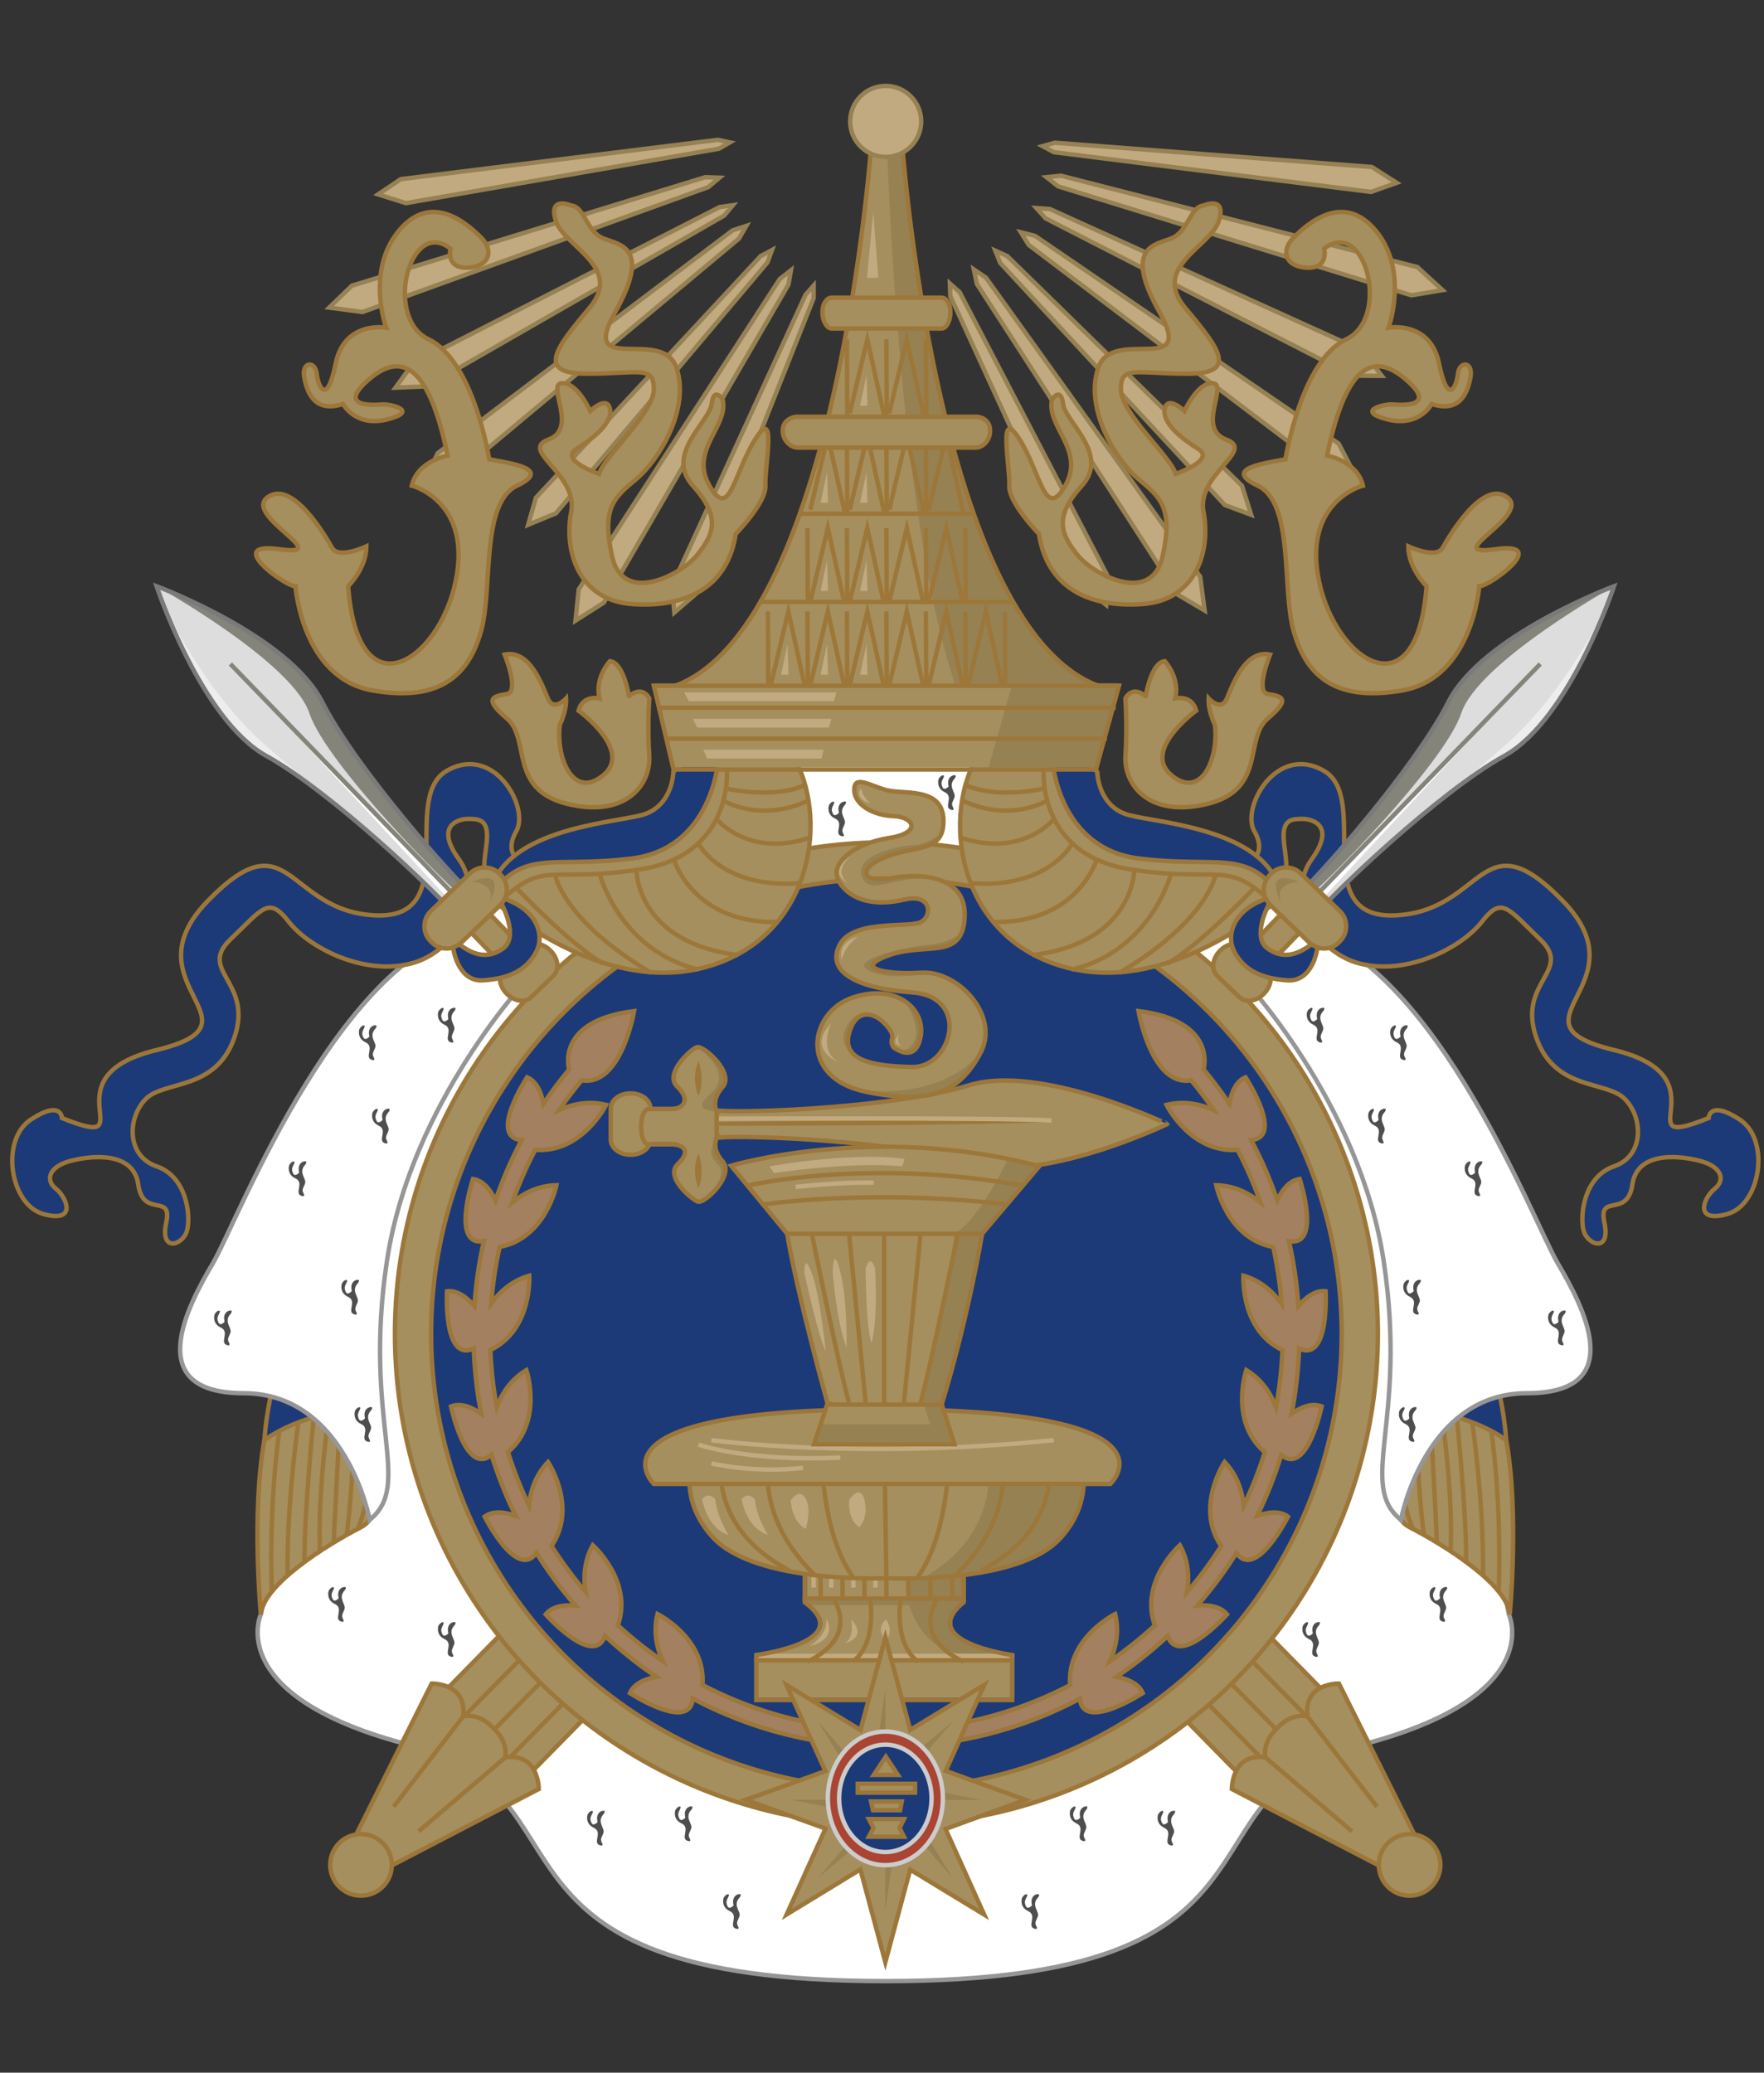 <?xml version="1.0" encoding="utf-8"?>
<!-- Generator: Adobe Illustrator 16.0.0, SVG Export Plug-In . SVG Version: 6.00 Build 0)  -->
<!DOCTYPE svg PUBLIC "-//W3C//DTD SVG 1.1//EN" "http://www.w3.org/Graphics/SVG/1.1/DTD/svg11.dtd">
<svg version="1.1" id="Layer_1" xmlns="http://www.w3.org/2000/svg" xmlns:xlink="http://www.w3.org/1999/xlink" x="0px" y="0px"
	 width="400px" height="470px" viewBox="0 0 400 470" enable-background="new 0 0 400 470" xml:space="preserve">
<rect x="0" y="0" width="400" height="470" fill="#333333" stroke="none"/>
<g>
	<polygon fill="#C1AA80" stroke="#968153" stroke-miterlimit="10" points="182.664,66.83 152.399,132.816 152.907,138.912 
		157.979,134.517 184.5,67.601 184.5,64.765 	"/>
	<polygon fill="#C1AA80" stroke="#968153" stroke-miterlimit="10" points="176.799,63.286 131.238,133.63 130.49,140.74 
		136.926,136.654 178.782,64.551 179.358,61.285 	"/>
	<polygon fill="#C1AA80" stroke="#968153" stroke-miterlimit="10" points="172.499,58.06 121.522,112.859 119.762,118.996 
		126.055,116.401 174.046,59.481 175.06,56.698 	"/>
	<polygon fill="#C1AA80" stroke="#968153" stroke-miterlimit="10" points="166.14,52.229 99.269,102.748 96.133,109.174 
		103.578,107.536 167.571,54.097 169.229,51.224 	"/>
	<polygon fill="#C1AA80" stroke="#968153" stroke-miterlimit="10" points="163.188,46.95 93.591,82.517 89.671,87.912 
		96.774,87.613 164.2,48.896 166.189,46.527 	"/>
	<polygon fill="#C1AA80" stroke="#968153" stroke-miterlimit="10" points="159.906,40.184 79.788,64.784 74.645,69.751 
		82.201,70.757 160.612,42.428 163.152,40.296 	"/>
	<polygon fill="#C1AA80" stroke="#968153" stroke-miterlimit="10" points="162.757,31.707 90.872,40.621 85.749,44.077 
		92.029,46.068 163.021,33.723 165.503,32.29 	"/>
	<polygon fill="#C1AA80" stroke="#968153" stroke-miterlimit="10" points="238.982,34.516 310.885,43.522 316.707,41.458 
		311.072,37.869 239.181,32.359 236.424,33.141 	"/>
	<polygon fill="#C1AA80" stroke="#968153" stroke-miterlimit="10" points="239.934,42.258 320.053,66.966 327.101,65.783 
		321.401,60.562 240.591,39.841 237.291,40.177 	"/>
	<polygon fill="#C1AA80" stroke="#968153" stroke-miterlimit="10" points="237.092,49.517 306.674,85.184 313.338,85.239 
		308.949,79.52 238.087,47.403 235.003,47.177 	"/>
	<polygon fill="#C1AA80" stroke="#968153" stroke-miterlimit="10" points="233.259,55.534 300.097,106.156 307.124,107.454 
		303.554,100.598 234.705,53.488 231.488,52.675 	"/>
	<polygon fill="#C1AA80" stroke="#968153" stroke-miterlimit="10" points="226.804,59.628 277.732,114.512 283.713,116.744 
		281.636,110.161 228.393,58.054 225.689,56.84 	"/>
	<polygon fill="#C1AA80" stroke="#968153" stroke-miterlimit="10" points="221.513,64.394 267.006,134.82 273.164,138.444 
		272.154,130.782 223.57,62.964 220.825,61.1 	"/>
	<polygon fill="#C1AA80" stroke="#968153" stroke-miterlimit="10" points="215.492,67.156 245.774,133.202 250.827,137.167 
		251.142,130.567 217.608,66.259 215.396,64.283 	"/>
	<path fill="#FFFFFF" stroke="#969696" stroke-miterlimit="10" d="M342.136,366.092l-6.959-36.567L293.737,218.03l-52.732-26.982
		l-7.947-37.548h-32.271h-32.56l-7.948,37.548l-52.732,27.006l-41.44,111.483l-6.959,36.561c0,0-8.73,18.778,34.19,29.724
		s10.756,53.475,107.449,53.416c96.692,0.059,64.385-42.473,107.304-53.418C351.012,384.874,342.136,366.092,342.136,366.092z"/>
	<g>
		
			<rect x="264.682" y="354.115" transform="matrix(0.713 -0.701 0.701 0.713 -186.64 304.222)" fill="#A58F5E" stroke="#9C7739" stroke-miterlimit="10" width="26.865" height="51.741"/>
		<line fill="none" stroke="#9C7739" stroke-miterlimit="10" x1="295.558" y1="398.419" x2="259.266" y2="361.54"/>
		<line fill="none" stroke="#9C7739" stroke-miterlimit="10" x1="300.522" y1="393.533" x2="264.229" y2="356.654"/>
		<line fill="none" stroke="#9C7739" stroke-miterlimit="10" x1="290.594" y1="403.305" x2="254.301" y2="366.426"/>
		<path fill="#A58F5E" stroke="#9C7739" stroke-miterlimit="10" d="M321.266,417.095l-3.368,3.314l-3.547,3.491l-35.025-18.215
			c0,0-0.042-8.317,7.621-7.151c0,0-0.901-3.398,2.766-6.766c3.425-3.613,6.786-2.502,6.786-2.502
			c-1.044-7.681,7.107-7.496,7.107-7.496L321.266,417.095z"/>
		<circle fill="#A58F5E" stroke="#9C7739" stroke-miterlimit="10" cx="319.636" cy="422.887" r="6.984"/>
		<line fill="#A58F5E" stroke="#9C7739" stroke-miterlimit="10" x1="286.946" y1="398.534" x2="306.566" y2="415.28"/>
		<line fill="#A58F5E" stroke="#9C7739" stroke-miterlimit="10" x1="296.498" y1="389.267" x2="312.24" y2="409.696"/>
	</g>
	<rect x="106.5" y="203.5" fill="#FFFFFF" stroke="#969696" stroke-miterlimit="10" width="15" height="14"/>
	<g>
		
			<rect x="109.95" y="354.115" transform="matrix(-0.713 -0.701 0.701 -0.713 -55.198 737.366)" fill="#A58F5E" stroke="#9C7739" stroke-miterlimit="10" width="26.866" height="51.742"/>
		<line fill="none" stroke="#9C7739" stroke-miterlimit="10" x1="105.94" y1="398.419" x2="142.233" y2="361.54"/>
		<line fill="none" stroke="#9C7739" stroke-miterlimit="10" x1="100.976" y1="393.533" x2="137.268" y2="356.654"/>
		<line fill="none" stroke="#9C7739" stroke-miterlimit="10" x1="110.905" y1="403.305" x2="147.197" y2="366.426"/>
		<path fill="#A58F5E" stroke="#9C7739" stroke-miterlimit="10" d="M80.232,417.095l3.368,3.314l3.546,3.491l35.026-18.215
			c0,0,0.041-8.317-7.621-7.151c0,0,0.902-3.398-2.765-6.766c-3.425-3.613-6.787-2.502-6.787-2.502
			c1.044-7.681-7.107-7.496-7.107-7.496L80.232,417.095z"/>
		<circle fill="#A58F5E" stroke="#9C7739" stroke-miterlimit="10" cx="81.862" cy="422.887" r="6.984"/>
		<line fill="#A58F5E" stroke="#9C7739" stroke-miterlimit="10" x1="114.552" y1="398.534" x2="94.932" y2="415.28"/>
		<line fill="#A58F5E" stroke="#9C7739" stroke-miterlimit="10" x1="105" y1="389.267" x2="89.258" y2="409.696"/>
	</g>
	<circle fill="#A58F5E" stroke="#9C7739" stroke-miterlimit="10" cx="200.999" cy="302.448" r="111.448"/>
	<circle fill="#1C3A78" stroke="#9C7739" stroke-miterlimit="10" cx="200.999" cy="302.448" r="103.24"/>
	<path fill="#A3805F" stroke="#9C7739" stroke-miterlimit="10" d="M292.882,320.55c0.939-4.798,1.512-9.727,1.688-14.757
		c6.951,3.231,6.023-12.983,6.023-12.983c-2.463-0.303-4.685,1.601-6.172,3.348c-0.333-5.019-1.056-9.932-2.149-14.703
		c7.513,1.282,2.433-14.104,2.433-14.104c-2.447,0.345-4.098,2.739-5.084,4.807c-1.612-4.722-3.592-9.273-5.905-13.621
		c7.61-0.69-1.288-14.253-1.288-14.253c-2.284,0.97-3.258,3.729-3.673,5.987c-1.813-2.697-3.766-5.291-5.842-7.779
		c0.169-0.617,2.76-11.043-14.739-13.216c0,0,2.916,17.223,11.905,15.701l0.019-0.017c1.812,2.175,3.524,4.433,5.128,6.773
		c-2.673-1.207-6.493-2.243-10.708-1.189c0,0,5.474,11.018,16.104,10.191c2.014,3.833,3.763,7.824,5.213,11.959
		c-2.269-1.861-5.695-3.858-10.049-3.932c0,0,2.436,12.063,12.925,14.014c0.934,4.184,1.573,8.476,1.902,12.857
		c-1.713-2.375-4.497-5.166-8.658-6.357c0,0-0.77,12.281,8.854,16.881c-0.179,4.411-0.675,8.741-1.467,12.966
		c-1.034-2.746-3.003-6.193-6.739-8.435c0,0-3.929,11.684,4.207,18.615c-1.309,4.187-2.914,8.241-4.795,12.14
		c-0.285-2.922-1.293-6.768-4.327-9.905c0,0-6.81,10.256-0.767,19.055c-2.334,3.672-4.926,7.164-7.753,10.449
		c0.473-2.893,0.482-6.844-1.624-10.636c0,0-9.221,8.134-5.68,18.186c-3.189,2.938-6.593,5.647-10.184,8.104
		c1.203-2.672,2.233-6.484,1.182-10.69c0,0-11.018,5.474-10.192,16.106c-12.457,6.529-26.631,10.229-41.671,10.229
		c-15.055,0-29.242-3.707-41.708-10.249c0.811-10.619-10.195-16.086-10.195-16.086c-1.045,4.186-0.031,7.98,1.164,10.65
		c-3.581-2.453-6.974-5.158-10.156-8.09c3.515-10.041-5.689-18.159-5.689-18.159c-2.091,3.767-2.096,7.69-1.634,10.577
		c-2.815-3.277-5.397-6.759-7.722-10.421c6.007-8.791-0.788-19.024-0.788-19.024c-3.01,3.113-4.025,6.924-4.32,9.837
		c-1.869-3.885-3.467-7.926-4.77-12.097c8.094-6.936,4.176-18.59,4.176-18.59c-3.706,2.223-5.671,5.631-6.712,8.366
		c-0.787-4.21-1.278-8.521-1.456-12.915c9.584-4.614,8.817-16.863,8.817-16.863c-4.126,1.181-6.898,3.935-8.615,6.296
		c0.331-4.362,0.969-8.637,1.9-12.804c10.455-1.974,12.883-14.006,12.883-14.006c-4.318,0.073-7.724,2.039-9.993,3.886
		c1.447-4.117,3.189-8.092,5.194-11.91c10.607,0.798,16.067-10.194,16.067-10.194c-4.187-1.046-7.983-0.032-10.652,1.164
		c1.593-2.325,3.296-4.569,5.095-6.73c8.986,1.513,11.9-15.702,11.9-15.702c-18.035,2.239-14.73,13.246-14.73,13.246l0.003,0.003
		c-2.078,2.491-4.031,5.089-5.845,7.79c-0.411-2.266-1.382-5.056-3.682-6.031c0,0-8.93,13.609-1.25,14.258
		c-2.32,4.36-4.304,8.926-5.92,13.662c-0.984-2.077-2.641-4.506-5.107-4.853c0,0-5.099,15.443,2.473,14.098
		c-1.097,4.787-1.821,9.714-2.153,14.75c-1.488-1.758-3.727-3.693-6.208-3.389c0,0-0.932,16.277,6.062,12.967
		c0.176,5.047,0.751,9.991,1.695,14.803c-1.891-1.309-4.544-2.589-6.856-1.653c0,0,3.305,15.92,9.188,10.973
		c1.466,4.789,3.308,9.413,5.487,13.842c-2.166-0.774-5.057-1.322-7.047,0.178c0,0,7.324,14.543,11.726,8.21
		c2.65,4.226,5.627,8.226,8.898,11.962c-2.296-0.191-5.247,0.023-6.786,1.994c0,0,10.851,12.167,13.456,4.883
		c3.634,3.387,7.535,6.489,11.672,9.269c-2.265,0.41-5.05,1.382-6.025,3.679c0,0,13.605,8.927,14.259,1.255
		c13.096,6.965,28.038,10.917,43.904,10.917c15.853,0,30.781-3.945,43.868-10.897c0.677,7.637,14.257-1.274,14.257-1.274
		c-0.971-2.287-3.734-3.259-5.994-3.673c4.13-2.773,8.024-5.869,11.652-9.247c2.623,7.225,13.446-4.91,13.446-4.91
		c-1.53-1.959-4.455-2.182-6.745-1.996c3.264-3.728,6.232-7.718,8.878-11.932c4.403,6.258,11.704-8.238,11.704-8.238
		c-1.976-1.49-4.839-0.959-7-0.193c2.173-4.416,4.009-9.026,5.472-13.801c5.864,4.863,9.157-10.998,9.157-10.998
		C297.399,317.997,294.77,319.251,292.882,320.55z"/>
	<g>
		<g>
			<path fill="#A58F5E" d="M219,363.355V352h-36v11.355c12,8.955-11,11.94-11,11.94V385h58v-9.704
				C230,375.296,208,372.311,219,363.355z"/>
			<path fill="#968153" d="M219,363.355V352h-13v11.355c0,0,2.345,10.645,11.918,11.645h11.937C229.854,375,208,372.311,219,363.355
				z"/>
			<rect x="172" y="375" fill="#C1AA80" width="58" height="1"/>
			<path fill="#968153" d="M217.813,364c0.324,0,0.679,0,1.096-1h-35.821c0.455,1,0.843,1,1.2,1H217.813z"/>
			<path fill="none" stroke="#9C7739" stroke-miterlimit="10" d="M218.5,363.355V352.5h-36v10.855c12,8.955-11,11.94-11,11.94V385.5
				h58v-10.204C229.5,375.296,207.5,372.311,218.5,363.355z"/>
			<line fill="none" stroke="#9C7739" stroke-miterlimit="10" x1="182" y1="362.5" x2="218" y2="362.5"/>
			<line fill="none" stroke="#9C7739" stroke-miterlimit="10" x1="200.922" y1="352.908" x2="201.033" y2="362.858"/>
			<line fill="none" stroke="#9C7739" stroke-miterlimit="10" x1="195.947" y1="352.908" x2="196.058" y2="362.858"/>
			<line fill="none" stroke="#9C7739" stroke-miterlimit="10" x1="190.972" y1="352.908" x2="191.083" y2="362.858"/>
			<line fill="none" stroke="#9C7739" stroke-miterlimit="10" x1="185.997" y1="352.908" x2="186.107" y2="362.858"/>
			<line fill="none" stroke="#9C7739" stroke-miterlimit="10" x1="215.849" y1="352.908" x2="215.958" y2="362.858"/>
			<line fill="none" stroke="#9C7739" stroke-miterlimit="10" x1="210.873" y1="352.908" x2="210.983" y2="362.858"/>
			<line fill="none" stroke="#9C7739" stroke-miterlimit="10" x1="205.898" y1="352.908" x2="206.008" y2="362.858"/>
			<line fill="none" stroke="#9C7739" stroke-miterlimit="10" x1="171" y1="376.5" x2="229" y2="376.5"/>
			<path fill="none" stroke="#9C7739" stroke-miterlimit="10" d="M189.142,362.858c0,0,5.804,8.287-6.053,13.931"/>
			<path fill="none" stroke="#9C7739" stroke-miterlimit="10" d="M197.351,362.858c0,0,1.58,9.863-3.979,13.931"/>
			<path fill="none" stroke="#9C7739" stroke-miterlimit="10" d="M212.4,362.858c0,0-5.805,8.287,6.053,13.931"/>
			<path fill="none" stroke="#9C7739" stroke-miterlimit="10" d="M204.191,362.858c0,0-1.58,9.863,3.979,13.931"/>
			<rect x="184" y="355" fill="#C1AA80" width="1" height="5"/>
			<rect x="188" y="355" fill="#C1AA80" width="1" height="5"/>
			<rect x="193" y="355" fill="#C1AA80" width="1" height="5"/>
			<rect x="198" y="355" fill="#C1AA80" width="1" height="5"/>
			<path fill="#C1AA80" d="M187.317,366.9c0,0,0.933,3.296-3.669,6.344C183.648,373.244,190.116,372.063,187.317,366.9z"/>
			<path fill="#C1AA80" d="M193.039,367.212c0,0,0.809,4.353-1.555,5.41C191.484,372.622,196.936,371.564,193.039,367.212z"/>
			<path fill="#C1AA80" d="M200.922,367.212c0,0-2.626,1.928,0,4.851C200.922,372.063,202.774,370.072,200.922,367.212z"/>
		</g>
		<g>
			<path fill="#A58F5E" d="M243.511,326h-42.512h-42.413c0,0-6.716,11.588,2.985,22.284c9.702,10.697,39.428,9.464,39.428,9.464
				s29.776,1.414,39.478-9.282C250.178,337.77,243.511,326,243.511,326z"/>
			<path fill="#968153" d="M223.318,326c1.543,6,3.539,21.917-13.972,31.775c9.559-0.446,24.722-2.188,31.13-9.252
				c9.701-10.697,3.034-22.523,3.034-22.523H223.318z"/>
			<path fill="none" stroke="#9C7739" stroke-miterlimit="10" d="M243.511,326.5h-42.512h-42.413c0,0-6.716,11.338,2.985,22.035
				c9.702,10.695,39.428,9.338,39.428,9.338s29.776,1.603,39.478-9.095C250.178,338.082,243.511,326.5,243.511,326.5z"/>
			<line fill="none" stroke="#9C7739" stroke-miterlimit="10" x1="200.501" y1="326.042" x2="200.999" y2="357.759"/>
			<path fill="none" stroke="#9C7739" stroke-miterlimit="10" d="M164.432,326.042c0,0-6.96,18.632,14.555,30.087"/>
			<path fill="none" stroke="#9C7739" stroke-miterlimit="10" d="M175.377,326.042c0,0-6.589,15.401,9.205,30.96"/>
			<path fill="none" stroke="#9C7739" stroke-miterlimit="10" d="M186.198,326.042c0,0-0.576,20.847,7.174,31.506"/>
			<path fill="none" stroke="#9C7739" stroke-miterlimit="10" d="M237.074,326.042c0,0,6.961,18.632-14.554,30.087"/>
			<path fill="none" stroke="#9C7739" stroke-miterlimit="10" d="M226.129,326.042c0,0,6.59,15.401-9.206,30.96"/>
			<path fill="none" stroke="#9C7739" stroke-miterlimit="10" d="M215.309,326.042c0,0,0.576,20.847-7.176,31.506"/>
			<path fill="#C1AA80" d="M159.208,339.973c0,0,1.035,6.555,5.97,8.084c0,0-2.488-3.73-2.985-8.084
				C162.192,339.973,160.7,338.106,159.208,339.973z"/>
			<path fill="#C1AA80" d="M168.163,339.973c0,0,1.035,6.555,5.97,8.084c0,0-2.487-3.73-2.985-8.084
				C171.148,339.973,169.655,338.106,168.163,339.973z"/>
			<path fill="#C1AA80" d="M179.297,340.222c0,0,0.184,4.851,3.417,6.468c0,0,1.368-4.229,0-6.842
				C181.347,337.236,179.297,340.222,179.297,340.222z"/>
			<path fill="#C1AA80" d="M192.541,340.139c0,0-0.373,4.685,2.363,6.177c0,0,2.114-2.279,1.119-6.177
				C195.029,336.241,192.541,340.139,192.541,340.139z"/>
		</g>
		<path fill="#A58F5E" stroke="#9C7739" stroke-miterlimit="10" d="M200.004,319.586c-69.155,0-51.742,16.914-51.742,16.914h51.742
			h51.778C251.782,336.5,269.656,319.586,200.004,319.586z"/>
		<path fill="none" stroke="#C1AA80" stroke-miterlimit="10" d="M161.322,326.581c0,0,33.209,4.477,77.613,0"/>
		<path fill="none" stroke="#C1AA80" stroke-miterlimit="10" d="M158.378,327.576c0,0,10.966,3.938,32.183,2.943"/>
		<path fill="none" stroke="#C1AA80" stroke-miterlimit="10" d="M161.322,331.846c0,0,9.66,2.322,20.771,0.995"/>
		<g>
			<path fill="#A58F5E" stroke="#9C7739" stroke-miterlimit="10" d="M219.712,246.108c-16.226,4.975-49.559,6.368-56.524,5.754
				l-2.815,3.035l2.815,3.054c6.965-0.613,40.299,0.799,56.524,5.774c16.226,4.975,44.969-8.828,44.969-8.828
				S235.938,241.133,219.712,246.108z"/>
			<path fill="#9C7739" d="M160.824,254.405c0,0,68.533-0.741,77.612,0c0,0-19.555,0.931-76.941,0.889L160.824,254.405z"/>
			<path fill="none" stroke="#C1AA80" stroke-miterlimit="10" d="M161.495,253.687c0,0,64.006-0.307,76.941,0.39"/>
			<path fill="#A58F5E" stroke="#9C7739" stroke-miterlimit="10" d="M147.5,258.38c0,1.923-1.936,3.482-4.5,3.482l0,0
				c-2.565,0-4.5-1.56-4.5-3.482v-6.965c0-1.923,1.935-3.482,4.5-3.482l0,0c2.564,0,4.5,1.56,4.5,3.482V258.38z"/>
			<path fill="#A58F5E" d="M163,257.886v-2.994v-3.029c0,0-1.619-2.271,1.127-5.396c2.745-3.124-4.502-9.562-6.016-8.993
				c-1.515,0.567-7.505,5.827-4.476,8.687c3.029,2.857,1.489,4.84-1.446,4.84s-5.302,0-5.302,0s-1.451,0.276-1.515,4
				c0.063,3.787,1.515,4,1.515,4s2.367,0,5.302,0s4.543,1.857,1.514,4.713c-3.029,2.859,3.029,8.074,4.544,8.642
				c1.514,0.568,8.624-5.908,5.879-9.032C161.381,260.198,163,257.886,163,257.886z"/>
			<path fill="#968153" d="M163,251.862c0,0-1.619-2.271,1.127-5.396c2.745-3.124-4.502-9.562-6.016-8.993
				c0,0,8.566,5.732,3.094,10.459c-3.964,3.424-1.205,4.022,1.795,4.089V251.862z"/>
			<path fill="#9C7739" d="M158.402,248.554c0,0-1.831-3.731,0-7.96C158.402,240.594,159.968,244.698,158.402,248.554z"/>
			<path fill="#9C7739" d="M158.402,269.45c0,0-1.831-3.731,0-7.961C158.402,261.489,159.968,265.594,158.402,269.45z"/>
			<path fill="#968153" d="M164.221,263.307c-2.746-3.124-1.033-5.421-1.033-5.421s-3.844,2.869-0.616,5.91
				c2.499,2.354-0.367,6.096-4.097,8.56C160.363,272.343,166.849,266.298,164.221,263.307z"/>
			<path fill="none" stroke="#9C7739" stroke-miterlimit="10" d="M162.5,257.886v-2.994v-3.029c0,0-1.369-2.271,1.377-5.396
				c2.745-3.124-4.377-9.562-5.891-8.993c-1.515,0.567-7.443,6.077-4.414,8.937c3.029,2.857,1.552,5.09-1.383,5.09s-5.302,0-5.302,0
				s-1.451,0.275-1.515,4c0.063,3.787,1.515,4,1.515,4s2.367,0,5.302,0s4.543,1.607,1.514,4.464
				c-3.029,2.858,3.029,7.948,4.544,8.516c1.514,0.568,8.374-5.971,5.629-9.095C161.131,260.261,162.5,257.886,162.5,257.886z"/>
		</g>
		<g>
			<path fill="#A58F5E" d="M187.604,318.082c0,0-6.949-25.141-9.107-38.316l-12.723-15.431c0,0,32.674-9.718,69.896,0.124
				l-12.972,15.314c0,0-2.97,18.283-9.036,38.309l-14.547,3.482L187.604,318.082z"/>
			<path fill="#968153" d="M228.568,262.802c-0.279,0.457-6.299,13.56-12.126,16.972c0,0-0.442,9.29-7.442,37.811v1.623l4.682-1.125
				c6.066-20.025,9.025-38.309,9.025-38.309l12.967-15.314C233.286,263.827,230.912,263.279,228.568,262.802z"/>
			<path fill="none" stroke="#9C7739" stroke-miterlimit="10" d="M187.604,318.082c0,0-6.949-25.141-9.107-38.316l-12.723-15.431
				c0,0,32.674-9.718,69.896,0.124l-12.972,15.314c0,0-2.97,18.283-9.036,38.309l-14.547,3.482L187.604,318.082z"/>
			<polygon fill="#A58F5E" points="216.422,327 184.581,327 187.566,318 213.561,318 			"/>
			<polygon fill="#968153" points="186.073,323 185.905,323.017 184.581,327 216.422,327 213.561,318 209.347,318 210.949,323 			
				"/>
			<polygon fill="none" stroke="#9C7739" stroke-miterlimit="10" points="216.422,327.5 184.581,327.5 187.566,318.5 213.561,318.5 
							"/>
			<line fill="none" stroke="#9C7739" stroke-miterlimit="10" x1="178.497" y1="279.766" x2="222.697" y2="279.773"/>
			<path fill="none" stroke="#9C7739" stroke-miterlimit="10" d="M169.511,268.867c0,0,26.693-6.428,62.424,0"/>
			<path fill="none" stroke="#9C7739" stroke-miterlimit="10" d="M173.023,273.127c0,0,24.257-3.662,55.304,0"/>
			<path fill="#C1AA80" d="M174.47,264.475l1.031,1.536c0,0,16.916-2.655,29.104-1.536l0.498-1.673
				C205.104,262.802,195.33,260.992,174.47,264.475z"/>
			<line fill="none" stroke="#9C7739" stroke-miterlimit="10" x1="200.5" y1="280" x2="200.5" y2="319"/>
			<path fill="none" stroke="#9C7739" stroke-miterlimit="10" d="M184.083,279.766c0,0,6.185,30.355,8.441,38.316"/>
			<line fill="none" stroke="#9C7739" stroke-miterlimit="10" x1="192.524" y1="279.766" x2="196.29" y2="318.082"/>
			<path fill="none" stroke="#9C7739" stroke-miterlimit="10" d="M217.186,279.766c0,0-6.185,30.355-8.44,38.316"/>
			<line fill="none" stroke="#9C7739" stroke-miterlimit="10" x1="208.745" y1="279.766" x2="204.979" y2="318.082"/>
			<path fill="#C1AA80" d="M182.425,288.729c0,0,2.902,13.598,4.809,17.744c0,0-1.244-12.686-3.151-17.744
				C182.176,283.671,182.425,288.729,182.425,288.729z"/>
			<path fill="#C1AA80" d="M188.81,288.48c0,0,0.829,10.945,3.151,17.164c0,0,0.27-10.447-1.399-17.164
				C188.893,281.765,188.81,288.48,188.81,288.48z"/>
			<path fill="#C1AA80" d="M196.29,287.671c0,0,0.044,12.812,1.288,16.854c0,0,1.493-3.358,0.871-16.854
				C198.449,287.671,197.427,283.939,196.29,287.671z"/>
		</g>
		<path fill="none" stroke="#C1AA80" stroke-miterlimit="10" d="M180.414,269.139c0,0,10.945-1.182,17.724-0.933"/>
		<g>
			<path fill="#A58F5E" d="M200.501,232.003c-1.99-2.159-6.302-3.811-7.978,2.325c-1.675,6.137,5.324,7.463,14.338,7.628
				c9.014,0.165,13.322-15.954,0-16.915s-19.462-4.975-16.469-10.779c2.993-5.805,15.581-3.814,18.352-5.141
				c2.771-1.326,2.535-6.634-3.642-5.141c-6.177,1.492-11.899,0.498-14.71-3.814s3.475-8.956,11.103-10.117
				c7.628-1.161,5.805-4.809,1.119-4.975c-4.684-0.166-8.914-2.653-8.914-5.97s3.151-1.161,7.04,0
				c3.888,1.161,13.026-0.829,13.193,6.8c0.166,7.628-6.302,5.638-13.193,8.458c-6.891,2.819-4.718,5.97,1.086,4.81
				c5.805-1.161,17.413-1.161,16.916,8.789s-8.623,5.639-17.081,8.624c-8.458,2.985-0.995,4.478,7.297,3.98
				c8.293-0.498,17.91,9.784,13.355,18.242c-4.556,8.458-10.702,11.94-26.024,8.753c-15.323-3.187-12.87-18.04-2.92-21.357
				c9.951-3.317,16.584,2.656,15.375,8.958s-6.13,2.322-6.13,2.322s-0.746-0.806-0.311-2.111
				C202.74,234.064,200.501,232.003,200.501,232.003z"/>
			<path fill="#968153" d="M200.741,194.361c5.706-2.334,11.108-1.388,12.709-5.316l-0.021-0.007c0,0-3.63,2.582-5.993,2.582
				s-14.286,1.975-11.863,7.447c2.008,4.535,8.518-1.609,18.05,0.681c-3.717-1.496-8.622-1.212-11.796-0.578
				C196.023,200.331,193.85,197.18,200.741,194.361z"/>
			<path fill="#968153" d="M208.959,220.563c-8.292,0.498-15.754-0.995-7.297-3.98c7.316-2.583,14.381,0.289,16.477-5.329
				c-0.021,0.026-1.995,2.476-7.438,2.971c-5.473,0.498-20.273,3.731-12.562,6.343c4.998,1.693,9.513,0.149,14.767,0.51
				C211.598,220.674,210.262,220.485,208.959,220.563z"/>
			<path fill="#968153" d="M221.894,239.541l-0.393-0.004c0,0-7.421,9.831-26.871,7.605c0.531,0.152,1.078,0.296,1.66,0.416
				C211.151,250.65,217.375,247.452,221.894,239.541z"/>
			<path fill="#968153" d="M192.524,234.328c0.903-3.309,2.574-4.342,4.233-4.264c-1.67-0.518-3.436,0.154-4.78,2.693
				c-2.306,4.354,1.649,6.363,1.649,6.363l0.014-0.014C192.42,237.984,191.945,236.448,192.524,234.328z"/>
			<path fill="#968153" d="M208.745,235.159c0.613-3.198-0.8-6.306-3.634-8.163c0.162,0.231,6.295,9.047-0.692,11.479l0,0
				C205.953,239.02,208.019,238.946,208.745,235.159z"/>
			<path fill="#C1AA80" d="M195.25,178.694c0,0-1.879,2.322,2.184,3.566C197.434,182.26,195.553,180.768,195.25,178.694z"/>
			<path fill="#C1AA80" d="M193.37,193.948c0,0-4.892,2.903-1.161,6.302C192.209,200.25,186.942,197.525,193.37,193.948z"/>
			<path fill="#C1AA80" d="M190.8,217.657c0,0-1.046-4.229,3.831-5.224C194.63,212.433,191.877,213.926,190.8,217.657z"/>
			<path fill="#C1AA80" d="M188.479,232.012c0,0-3.068,6.204,1.7,8.857C190.178,240.869,182.744,238.083,188.479,232.012z"/>
			<path fill="#C1AA80" d="M203.901,234.511c0,0-0.897,1.999,0.535,2.627C204.437,237.138,201.745,237.025,203.901,234.511z"/>
			<path fill="none" stroke="#9C7739" stroke-miterlimit="10" d="M200.501,232.003c-1.99-2.159-6.302-3.811-7.978,2.325
				c-1.675,6.137,5.324,7.463,14.338,7.628c9.014,0.165,13.322-15.954,0-16.915s-19.462-4.975-16.469-10.779
				c2.993-5.805,15.581-3.814,18.352-5.141c2.771-1.326,2.535-6.634-3.642-5.141c-6.177,1.492-11.899,0.498-14.71-3.814
				s3.475-8.956,11.103-10.117c7.628-1.161,5.805-4.809,1.119-4.975c-4.684-0.166-8.914-2.653-8.914-5.97s3.151-1.161,7.04,0
				c3.888,1.161,13.026-0.829,13.193,6.8c0.166,7.628-6.302,5.638-13.193,8.458c-6.891,2.819-4.718,5.97,1.086,4.81
				c5.805-1.161,17.413-1.161,16.916,8.789s-8.623,5.639-17.081,8.624c-8.458,2.985-0.995,4.478,7.297,3.98
				c8.293-0.498,17.91,9.784,13.355,18.242c-4.556,8.458-10.702,11.94-26.024,8.753c-15.323-3.187-12.87-18.04-2.92-21.357
				c9.951-3.317,16.584,2.656,15.375,8.958s-6.13,2.322-6.13,2.322s-0.746-0.806-0.311-2.111
				C202.74,234.064,200.501,232.003,200.501,232.003z"/>
		</g>
	</g>
	<g>
		<polygon fill="#A58F5E" stroke="#9C7739" stroke-miterlimit="10" points="214.403,414.741 216.74,413.889 232.509,408.133 
			216.67,402.376 214.448,401.562 215.563,399.076 223.209,382.056 208.505,390.994 206.399,392.267 205.715,389.723 
			200.761,371.316 195.805,389.775 195.123,392.301 193.058,391.046 178.349,382.098 186.082,399.223 187.157,401.613 
			185.045,402.377 169.119,408.131 185.063,413.889 187.19,414.658 186.144,416.971 178.386,434.121 193.166,425.096 
			195.098,423.916 195.804,426.54 200.759,444.948 205.715,426.488 206.396,423.963 208.462,425.219 223.171,434.166 
			215.438,417.043 		"/>
		<polygon fill="#968153" points="205.167,408.138 222.46,408.163 203.879,404.518 216.122,390.33 200.765,403.015 200.786,382.926 
			197.649,404.51 185.434,390.287 196.354,408.126 179.273,408.103 197.672,411.711 185.549,425.761 200.754,413.199 
			200.734,433.339 203.872,411.757 216.086,425.978 		"/>
		<ellipse fill="#AA4433" stroke="#CCCCCC" stroke-miterlimit="10" cx="200.76" cy="407.801" rx="13.044" ry="15.152"/>
		<ellipse fill="#1C3A78" stroke="#CCCCCC" stroke-miterlimit="10" cx="200.759" cy="407.801" rx="10.477" ry="12.171"/>
		<rect x="194.5" y="404.5" fill="#A58F5E" stroke="#9C7739" stroke-miterlimit="10" width="13" height="2"/>
		<polygon fill="#A58F5E" stroke="#9C7739" stroke-miterlimit="10" points="204.108,410.5 197.952,410.5 197.516,408.5 
			204.481,408.5 		"/>
		<polygon fill="#A58F5E" stroke="#9C7739" stroke-miterlimit="10" points="200.867,398.354 202.24,400.428 203.616,402.5 
			200.867,402.5 198.118,402.5 199.492,400.428 		"/>
		<polygon fill="#A58F5E" stroke="#9C7739" stroke-miterlimit="10" points="197.019,412.5 204.979,412.5 203.983,414.5 
			204.979,416.5 197.019,416.5 198.076,414.5 		"/>
	</g>
	<g>
		<path fill="#A58F5E" stroke="#9C7739" stroke-miterlimit="10" d="M85.575,319.207c0,0,4.264,23.004-3.714,27.108
			s-22.248,13.07-22.707,19.808c0,0-2.184-23.048,0.799-39.542C59.953,326.581,70.58,311.951,85.575,319.207z"/>
		<path fill="#1C3A78" stroke="#9C7739" stroke-miterlimit="10" d="M59.953,326.581c0,0,8.932-7.092,25.622-7.374
			c0,0-2.336-35.877,3.683-64.521C89.258,254.686,62.192,294.782,59.953,326.581z"/>
		<path fill="none" stroke="#9C7739" stroke-miterlimit="10" d="M82.846,319.316c0,0,3.132,16.087-1.733,27.389"/>
		<path fill="none" stroke="#9C7739" stroke-miterlimit="10" d="M63.345,324.488c0,0-2.397,15.385-1.713,36.455"/>
		<path fill="none" stroke="#9C7739" stroke-miterlimit="10" d="M67.657,322.539c0,0-2.664,18.217-2.448,34.74"/>
		<path fill="none" stroke="#9C7739" stroke-miterlimit="10" d="M71.157,321.349c0,0-2.311,22.937-2.093,32.845"/>
		<path fill="none" stroke="#9C7739" stroke-miterlimit="10" d="M74.605,320.462c0,0-2.646,17.976-2.057,31.306"/>
		<path fill="none" stroke="#9C7739" stroke-miterlimit="10" d="M77.243,319.954c0,0-1.277,21.999-1.572,29.84"/>
		<path fill="none" stroke="#9C7739" stroke-miterlimit="10" d="M80.232,319.542c0,0,0.13,15.228-1.617,28.525"/>
		<path fill="#FFFFFF" stroke="#969696" stroke-miterlimit="10" d="M120.152,221.379c0,0-26.953,28.315-32.421,64.634
			s6.062,50.613-3.893,58.63c0,0-5.394-28.717-28.611-28.717c-23.218,0-12.687-19.752-6.965-29.445
			c5.721-9.692,29.805-73.553,62.643-76.608L120.152,221.379z"/>
	</g>
	<path fill="#4F4D4D" d="M164.073,430.402c0,0-0.657,2.024,1.442,2.993c2.101,0.97-0.431,3.464,1.413,3.961
		c0,0,0.905,0.321,0.402-0.583s0.062-1.305,0.367-2.316c0.305-1.014-1.639-2.452,0.047-4.215c0,0,0.615-0.83-0.182-0.72
		c-0.797,0.108-1.632,0.869-1.21,2.551c0,0-0.941,1.061-1.363,0.206c-0.422-0.856-0.284-1.276,0.18-2.162
		C165.633,429.229,164.578,429.404,164.073,430.402z"/>
	<path fill="#4F4D4D" d="M231.736,430.402c0,0-0.658,2.024,1.441,2.993c2.101,0.97-0.432,3.464,1.413,3.961
		c0,0,0.904,0.321,0.402-0.583c-0.504-0.904,0.062-1.305,0.366-2.316c0.304-1.014-1.64-2.452,0.047-4.215c0,0,0.615-0.83-0.182-0.72
		c-0.797,0.108-1.633,0.869-1.211,2.551c0,0-0.94,1.061-1.362,0.206c-0.422-0.856-0.284-1.276,0.181-2.162
		C233.295,429.229,232.239,429.404,231.736,430.402z"/>
	<path fill="#4F4D4D" d="M153.128,410.502c0,0-0.657,2.024,1.442,2.993c2.101,0.97-0.431,3.464,1.413,3.961
		c0,0,0.905,0.321,0.402-0.583s0.062-1.305,0.367-2.317c0.305-1.013-1.639-2.451,0.047-4.214c0,0,0.615-0.83-0.182-0.72
		c-0.797,0.108-1.632,0.869-1.21,2.551c0,0-0.941,1.061-1.363,0.206c-0.422-0.856-0.284-1.276,0.18-2.162
		C154.688,409.329,153.632,409.504,153.128,410.502z"/>
	<path fill="#4F4D4D" d="M242.682,410.502c0,0-0.658,2.024,1.441,2.993c2.101,0.97-0.432,3.464,1.413,3.961
		c0,0,0.904,0.321,0.402-0.583c-0.504-0.904,0.062-1.305,0.366-2.317c0.304-1.013-1.64-2.451,0.047-4.214c0,0,0.615-0.83-0.182-0.72
		c-0.797,0.108-1.633,0.869-1.211,2.551c0,0-0.94,1.061-1.362,0.206c-0.422-0.856-0.284-1.276,0.181-2.162
		C244.24,409.329,243.185,409.504,242.682,410.502z"/>
	<path fill="#4F4D4D" d="M133.228,411.497c0,0-0.658,2.024,1.442,2.993c2.1,0.97-0.432,3.464,1.412,3.961
		c0,0,0.905,0.321,0.402-0.584c-0.503-0.903,0.062-1.304,0.367-2.316c0.305-1.014-1.639-2.451,0.046-4.214
		c0,0,0.615-0.83-0.182-0.72c-0.797,0.108-1.632,0.869-1.21,2.551c0,0-0.94,1.061-1.363,0.205c-0.421-0.855-0.284-1.275,0.18-2.162
		S133.732,410.499,133.228,411.497z"/>
	<path fill="#4F4D4D" d="M262.582,411.497c0,0-0.658,2.024,1.441,2.993c2.102,0.97-0.431,3.464,1.413,3.961
		c0,0,0.905,0.321,0.402-0.584c-0.503-0.903,0.062-1.304,0.366-2.316c0.305-1.014-1.639-2.451,0.047-4.214
		c0,0,0.615-0.83-0.182-0.72c-0.797,0.108-1.633,0.869-1.211,2.551c0,0-0.94,1.061-1.362,0.205s-0.283-1.275,0.181-2.162
		C264.141,410.324,263.085,410.499,262.582,411.497z"/>
	<path fill="#4F4D4D" d="M99.396,368.711c0,0-0.658,2.023,1.442,2.993c2.101,0.97-0.432,3.464,1.413,3.96
		c0,0,0.905,0.322,0.402-0.583c-0.502-0.903,0.062-1.304,0.367-2.316c0.305-1.014-1.639-2.451,0.046-4.214
		c0,0,0.615-0.83-0.182-0.721c-0.797,0.109-1.632,0.87-1.21,2.551c0,0-0.94,1.062-1.363,0.206c-0.421-0.855-0.284-1.275,0.181-2.162
		C100.956,367.538,99.901,367.713,99.396,368.711z"/>
	<path fill="#4F4D4D" d="M295.418,368.711c0,0-0.658,2.023,1.441,2.993c2.102,0.97-0.431,3.464,1.413,3.96
		c0,0,0.905,0.322,0.402-0.583c-0.503-0.903,0.062-1.304,0.366-2.316c0.305-1.014-1.639-2.451,0.047-4.214
		c0,0,0.615-0.83-0.182-0.721s-1.633,0.87-1.211,2.551c0,0-0.94,1.062-1.362,0.206s-0.283-1.275,0.181-2.162
		C296.977,367.538,295.921,367.713,295.418,368.711z"/>
	<path fill="#4F4D4D" d="M74.521,360.751c0,0-0.657,2.023,1.442,2.992c2.101,0.97-0.431,3.465,1.413,3.961
		c0,0,0.905,0.321,0.402-0.583c-0.503-0.903,0.062-1.304,0.367-2.316c0.305-1.014-1.639-2.452,0.047-4.215
		c0,0,0.615-0.829-0.182-0.72c-0.797,0.108-1.633,0.87-1.21,2.551c0,0-0.941,1.062-1.363,0.206c-0.422-0.856-0.284-1.275,0.18-2.162
		C76.08,359.578,75.025,359.753,74.521,360.751z"/>
	<path fill="#4F4D4D" d="M324.273,360.751c0,0-0.657,2.023,1.442,2.992c2.101,0.97-0.432,3.465,1.413,3.961
		c0,0,0.904,0.321,0.402-0.583c-0.504-0.903,0.061-1.304,0.366-2.316c0.304-1.014-1.64-2.452,0.046-4.215
		c0,0,0.615-0.829-0.182-0.72c-0.797,0.108-1.632,0.87-1.21,2.551c0,0-0.941,1.062-1.362,0.206
		c-0.422-0.856-0.284-1.275,0.181-2.162C325.832,359.578,324.777,359.753,324.273,360.751z"/>
	<path fill="#1C3A78" stroke="#9C7739" stroke-miterlimit="10" d="M118.536,195.812c0,0-4.564-1.942-1.474-7.312
		s-5.021-19.921-15.766-13.703c-10.746,6.219,3.807,33.823-16.343,32.77c-20.149-1.053-19.154-22.446-37.811-3.292
		s14.028,27.612-11.643,33.831c-25.67,6.219-1.666,23.383-21.441,15.423c0,0-0.125-4.229-7.09,0.373s-4.726,19.278,2.861,21.394
		c7.587,2.114,5.473-3.607,2.861-5.722c-2.612-2.114-1.368-5,2.985-6.231c4.354-1.231,14.552-2.6,15.672,5.236
		c1.119,7.836,7.836,1.81,6.343,8.679s3.855,5.127,4.727,1.77c0.871-3.358-0.027-12.189-6.917-14.553
		c-6.889-2.363-6.641-11.069-2.412-15.299c4.229-4.229,16.045-1.741,20.149-14.179c4.104-12.438-8.461-14.828-0.997-21.966
		s8.667-9.859,13.228-4.021c4.56,5.838,16.874,12.265,27.694,9.487c10.821-2.778,16.542-15.91,10.946-23.585
		c-5.597-7.676-0.249-9.271,2.239-9.219c2.487,0.051,4.611,0.198,3.98,5.616c-0.632,5.418-1.617,8.6,3.607,10.722L118.536,195.812z"
		/>
	<g>
		<path fill="#1C3A78" stroke="#9C7739" stroke-miterlimit="10" d="M152.691,175.046c0,0-0.115,8.006-7.342,9.83
			c-7.228,1.824-32.257,3.335-34.413,18.635l15.926,1.503l27.988-2.503l10.649-23.067v-6.14l-10.598-0.498L152.691,175.046z"/>
		<path fill="#A58F5E" stroke="#9C7739" stroke-miterlimit="10" d="M162.856,172.5c0,0-1.327,19.894-19.569,22.172
			c-18.243,2.279-24.378-2.412-32.338,8.7c0,0,24.082,22.375,48.525,16.073c24.443-6.302,28.382-32.945,20.94-46.945H162.856z"/>
		<path fill="none" stroke="#9C7739" stroke-miterlimit="10" d="M164.838,174.797c0,0,1.402,18.981-19.465,22.302
			c-20.867,3.32-21.846-2.539-32.613,7.916"/>
		<path fill="none" stroke="#9C7739" stroke-miterlimit="10" d="M164.034,181.54c0,0,8.164,5.126,19.268,0"/>
		<path fill="none" stroke="#9C7739" stroke-miterlimit="10" d="M158.344,191.235c0,0,5.361,10.463,23.137,9.015"/>
		<path fill="none" stroke="#9C7739" stroke-miterlimit="10" d="M144.293,197.265c0,0,0.024,16.483,23.05,19.313"/>
		<path fill="none" stroke="#9C7739" stroke-miterlimit="10" d="M125.876,198.353c0,0,1.614,10.319,21.888,22.3"/>
		<path fill="none" stroke="#9C7739" stroke-miterlimit="10" d="M164.607,178.78c0,0,10.481,2.533,17.902-0.725"/>
		<path fill="none" stroke="#9C7739" stroke-miterlimit="10" d="M162.468,185.692c0,0,7.233,9,21.327,4.214"/>
		<path fill="none" stroke="#9C7739" stroke-miterlimit="10" d="M152.82,194.911c0,0,4.264,14.603,23.609,14.16"/>
		<path fill="none" stroke="#9C7739" stroke-miterlimit="10" d="M135.961,198.142c0,0,4.494,17.438,22.514,21.736"/>
		<path fill="none" stroke="#9C7739" stroke-miterlimit="10" d="M117.062,201.316c0,0,12.296,12.993,19.758,17.18"/>
	</g>
	<g>
		<path fill="#DDDDDD" d="M60.38,171.405c14.842,8.229,38.979,31.261,43.371,36.703l4.139-0.08l0.245-4.146
			c-5.276-4.588-27.392-29.568-35.071-44.703c-7.679-15.134-37.564-26.249-37.564-26.249S45.537,163.176,60.38,171.405z"/>
		<path fill="#84847B" d="M70.157,161.743c3.89,11.682,32.566,40.475,35.349,42.167l2.561,1.11l0.067-1.139
			c-5.276-4.588-27.392-29.568-35.071-44.703c-7.679-15.134-37.564-26.249-37.564-26.249S66.266,150.06,70.157,161.743z"/>
		<path fill="#EDEDED" d="M60.38,171.405c3.385,1.877,7.255,4.529,11.263,7.561c-3.167-2.859-6.697-5.926-10.521-9.151
			c-14.792-12.479-24.186-32.963-24.198-32.99C40.188,145.263,48.828,165,60.38,171.405z"/>
		<polygon fill="#FFFFFF" points="105.602,208.072 52.24,150.563 107.445,207.567 		"/>
		<line fill="none" stroke="#84847B" stroke-miterlimit="10" x1="107.445" y1="207.567" x2="52.24" y2="150.563"/>
		<path fill="none" stroke="#7A7A7A" stroke-miterlimit="10" d="M60.38,171.405c14.842,8.229,38.979,31.261,43.371,36.703
			l4.139-0.08l0.245-4.146c-5.276-4.588-27.392-29.568-35.071-44.703c-7.679-15.134-37.564-26.249-37.564-26.249
			S45.537,163.176,60.38,171.405z"/>
		
			<rect x="109.161" y="202.263" transform="matrix(0.72 -0.694 0.694 0.72 -116.212 137.375)" fill="#A58F5E" stroke="#9C7739" stroke-miterlimit="10" width="5.97" height="20.895"/>
		<path fill="#A58F5E" stroke="#9C7739" stroke-miterlimit="10" d="M119.275,214.822c1.384-1.334,3.835-1.04,5.615,0.807l0,0
			c1.78,1.847,1.985,4.306,0.6,5.641l-5.015,4.833c-1.385,1.334-3.835,1.041-5.615-0.806l0,0c-1.779-1.846-1.984-4.306-0.6-5.641
			L119.275,214.822z"/>
		<path fill="#A58F5E" stroke="#9C7739" stroke-miterlimit="10" d="M113.581,198.429c1.843,1.912,1.788,4.957-0.125,6.8
			l-8.836,8.517c-1.912,1.843-4.957,1.787-6.8-0.125l-0.23-0.239c-1.843-1.913-1.787-4.957,0.125-6.8l8.836-8.517
			c1.912-1.844,4.957-1.787,6.8,0.125L113.581,198.429z"/>
		<path fill="#968153" d="M106.984,199.95c0,0,5.979,0.227,3.897,4.997C110.881,204.947,115.609,196.474,106.984,199.95z"/>
	</g>
	<path fill="#1C3A78" stroke="#9C7739" stroke-miterlimit="10" d="M113.722,204.947c0,0,4.046,7.394,0.388,10.099
		c-3.658,2.705-7.123,1.28-9.951-0.91l-1.413,0.724c0,0,0.903,7.854,6.833,7.445c5.93-0.409,9.794-2.315,11.967-6.378
		c2.172-4.063-0.018-9.654-7.09-12.083L113.722,204.947z"/>
	<rect x="279.5" y="203.5" fill="#FFFFFF" stroke="#969696" stroke-miterlimit="10" width="15" height="14"/>
	<g>
		<path fill="#A58F5E" stroke="#9C7739" stroke-miterlimit="10" d="M315.923,319.207c0,0-4.264,23.004,3.714,27.108
			s22.248,13.07,22.707,19.808c0,0,2.185-23.048-0.799-39.542C341.545,326.581,330.918,311.951,315.923,319.207z"/>
		<path fill="#1C3A78" stroke="#9C7739" stroke-miterlimit="10" d="M341.545,326.581c0,0-8.932-7.092-25.622-7.374
			c0,0,2.336-35.877-3.683-64.521C312.24,254.686,339.306,294.782,341.545,326.581z"/>
		<path fill="none" stroke="#9C7739" stroke-miterlimit="10" d="M318.651,319.316c0,0-3.132,16.087,1.733,27.389"/>
		<path fill="none" stroke="#9C7739" stroke-miterlimit="10" d="M338.153,324.488c0,0,2.397,15.385,1.712,36.455"/>
		<path fill="none" stroke="#9C7739" stroke-miterlimit="10" d="M333.841,322.539c0,0,2.665,18.217,2.448,34.74"/>
		<path fill="none" stroke="#9C7739" stroke-miterlimit="10" d="M330.341,321.349c0,0,2.311,22.937,2.093,32.845"/>
		<path fill="none" stroke="#9C7739" stroke-miterlimit="10" d="M326.893,320.462c0,0,2.646,17.976,2.057,31.306"/>
		<path fill="none" stroke="#9C7739" stroke-miterlimit="10" d="M324.255,319.954c0,0,1.277,21.999,1.571,29.84"/>
		<path fill="none" stroke="#9C7739" stroke-miterlimit="10" d="M321.266,319.542c0,0-0.131,15.228,1.616,28.525"/>
		<path fill="#FFFFFF" stroke="#969696" stroke-miterlimit="10" d="M281.346,221.379c0,0,26.953,28.315,32.422,64.634
			s-6.063,50.613,3.893,58.63c0,0,5.393-28.717,28.611-28.717c23.218,0,12.687-19.752,6.965-29.445
			c-5.722-9.692-29.805-73.553-62.643-76.608L281.346,221.379z"/>
	</g>
	<path fill="#1C3A78" stroke="#9C7739" stroke-miterlimit="10" d="M282.963,195.812c0,0,4.563-1.942,1.473-7.312
		c-3.09-5.369,5.021-19.921,15.767-13.703c10.745,6.219-3.807,33.823,16.343,32.77s19.154-22.446,37.811-3.292
		c18.657,19.154-14.027,27.612,11.644,33.831c25.671,6.219,1.665,23.383,21.441,15.423c0,0,0.125-4.229,7.09,0.373
		s4.727,19.278-2.86,21.394c-7.588,2.114-5.473-3.607-2.861-5.722c2.612-2.114,1.368-5-2.985-6.231
		c-4.353-1.231-14.552-2.6-15.671,5.236c-1.12,7.836-7.836,1.81-6.344,8.679s-3.855,5.127-4.727,1.77
		c-0.87-3.358,0.027-12.189,6.917-14.553s6.641-11.069,2.411-15.299c-4.229-4.229-16.044-1.741-20.148-14.179
		c-4.104-12.438,8.46-14.828,0.996-21.966s-8.667-9.859-13.228-4.021c-4.561,5.838-16.874,12.265-27.694,9.487
		c-10.821-2.778-16.543-15.91-10.945-23.585c5.597-7.676,0.248-9.271-2.239-9.219c-2.487,0.051-4.611,0.198-3.979,5.616
		c0.631,5.418,1.616,8.6-3.607,10.722L282.963,195.812z"/>
	<g>
		<path fill="#1C3A78" stroke="#9C7739" stroke-miterlimit="10" d="M248.807,175.046c0,0,0.116,8.006,7.343,9.83
			c7.228,1.824,32.257,3.335,34.412,18.635l-15.927,1.503l-28.236-2.503L235.5,179.445v-6.14l10.848-0.498L248.807,175.046z"/>
		<path fill="#A58F5E" stroke="#9C7739" stroke-miterlimit="10" d="M238.643,172.5c0,0,1.325,19.894,19.568,22.172
			c18.243,2.279,24.378-2.412,32.339,8.7c0,0-24.083,22.375-48.525,16.073c-24.444-6.302-28.382-32.945-20.94-46.945H238.643z"/>
		<path fill="none" stroke="#9C7739" stroke-miterlimit="10" d="M236.659,174.797c0,0-1.401,18.981,19.466,22.302
			s21.846-2.539,32.613,7.916"/>
		<path fill="none" stroke="#9C7739" stroke-miterlimit="10" d="M237.465,181.54c0,0-8.164,5.126-19.269,0"/>
		<path fill="none" stroke="#9C7739" stroke-miterlimit="10" d="M243.154,191.235c0,0-5.36,10.463-23.138,9.015"/>
		<path fill="none" stroke="#9C7739" stroke-miterlimit="10" d="M257.204,197.265c0,0-0.024,16.483-23.05,19.313"/>
		<path fill="none" stroke="#9C7739" stroke-miterlimit="10" d="M275.622,198.353c0,0-1.615,10.319-21.889,22.3"/>
		<path fill="none" stroke="#9C7739" stroke-miterlimit="10" d="M236.892,178.78c0,0-10.481,2.533-17.902-0.725"/>
		<path fill="none" stroke="#9C7739" stroke-miterlimit="10" d="M239.03,185.692c0,0-7.233,9-21.328,4.214"/>
		<path fill="none" stroke="#9C7739" stroke-miterlimit="10" d="M248.679,194.911c0,0-4.264,14.603-23.609,14.16"/>
		<path fill="none" stroke="#9C7739" stroke-miterlimit="10" d="M265.538,198.142c0,0-4.494,17.438-22.515,21.736"/>
		<path fill="none" stroke="#9C7739" stroke-miterlimit="10" d="M284.436,201.316c0,0-12.296,12.993-19.758,17.18"/>
	</g>
	<g>
		<path fill="#DDDDDD" d="M341.118,171.405c-14.843,8.229-38.979,31.261-43.37,36.703l-4.14-0.08l-0.245-4.146
			c5.276-4.588,27.393-29.568,35.071-44.703c7.679-15.134,37.564-26.249,37.564-26.249S355.961,163.176,341.118,171.405z"/>
		<path fill="#84847B" d="M331.342,161.743c-3.891,11.682-32.565,40.475-35.35,42.167l-2.561,1.11l-0.068-1.139
			c5.276-4.588,27.393-29.568,35.071-44.703c7.679-15.134,37.564-26.249,37.564-26.249S335.232,150.06,331.342,161.743z"/>
		<path fill="#EDEDED" d="M341.118,171.405c-3.385,1.877-7.256,4.529-11.263,7.561c3.166-2.859,6.696-5.926,10.52-9.151
			c14.792-12.479,24.186-32.963,24.198-32.99C361.31,145.263,352.671,165,341.118,171.405z"/>
		<polygon fill="#FFFFFF" points="295.896,208.072 349.258,150.563 294.054,207.567 		"/>
		<line fill="none" stroke="#84847B" stroke-miterlimit="10" x1="294.054" y1="207.567" x2="349.258" y2="150.563"/>
		<path fill="none" stroke="#7A7A7A" stroke-miterlimit="10" d="M341.118,171.405c-14.843,8.229-38.979,31.261-43.37,36.703
			l-4.14-0.08l-0.245-4.146c5.276-4.588,27.393-29.568,35.071-44.703c7.679-15.134,37.564-26.249,37.564-26.249
			S355.961,163.176,341.118,171.405z"/>
		
			<rect x="286.367" y="202.263" transform="matrix(-0.72 -0.694 0.694 -0.72 350.087 566.663)" fill="#A58F5E" stroke="#9C7739" stroke-miterlimit="10" width="5.97" height="20.896"/>
		<path fill="#A58F5E" stroke="#9C7739" stroke-miterlimit="10" d="M282.222,214.822c-1.384-1.334-3.834-1.04-5.614,0.807l0,0
			c-1.78,1.847-1.984,4.306-0.6,5.641l5.015,4.833c1.384,1.334,3.835,1.041,5.615-0.806l0,0c1.78-1.846,1.984-4.306,0.601-5.641
			L282.222,214.822z"/>
		<path fill="#A58F5E" stroke="#9C7739" stroke-miterlimit="10" d="M287.917,198.429c-1.843,1.912-1.788,4.957,0.126,6.8
			l8.834,8.517c1.913,1.843,4.958,1.787,6.801-0.125l0.23-0.239c1.843-1.913,1.787-4.957-0.125-6.8l-8.836-8.517
			c-1.912-1.844-4.956-1.787-6.8,0.125L287.917,198.429z"/>
		<path fill="#968153" d="M294.514,199.95c0,0-5.978,0.227-3.896,4.997C290.617,204.947,285.89,196.474,294.514,199.95z"/>
	</g>
	<path fill="#1C3A78" stroke="#9C7739" stroke-miterlimit="10" d="M287.776,204.947c0,0-4.046,7.394-0.388,10.099
		c3.658,2.705,7.123,1.28,9.951-0.91l1.413,0.724c0,0-0.904,7.854-6.833,7.445c-5.932-0.409-9.795-2.315-11.968-6.378
		c-2.173-4.063,0.018-9.654,7.09-12.083L287.776,204.947z"/>
	<path fill="#4F4D4D" d="M48.65,298.063c0,0-0.657,2.024,1.442,2.993c2.101,0.97-0.432,3.464,1.413,3.961
		c0,0,0.905,0.321,0.402-0.583c-0.503-0.904,0.062-1.305,0.367-2.317c0.305-1.013-1.639-2.451,0.046-4.214
		c0,0,0.615-0.83-0.182-0.72c-0.797,0.108-1.632,0.869-1.21,2.551c0,0-0.941,1.061-1.363,0.206
		c-0.421-0.856-0.284-1.276,0.181-2.162C50.209,296.891,49.154,297.065,48.65,298.063z"/>
	<path fill="#4F4D4D" d="M351.14,298.063c0,0-0.658,2.024,1.441,2.993c2.102,0.97-0.431,3.464,1.413,3.961
		c0,0,0.905,0.321,0.402-0.583s0.062-1.305,0.366-2.317s-1.639-2.451,0.047-4.214c0,0,0.615-0.83-0.182-0.72
		c-0.797,0.108-1.633,0.869-1.211,2.551c0,0-0.94,1.061-1.362,0.206c-0.422-0.856-0.283-1.276,0.181-2.162
		C352.698,296.891,351.643,297.065,351.14,298.063z"/>
	<path fill="#4F4D4D" d="M65.565,264.232c0,0-0.657,2.024,1.442,2.993c2.101,0.97-0.432,3.464,1.413,3.961
		c0,0,0.905,0.321,0.402-0.583c-0.502-0.904,0.062-1.305,0.367-2.316c0.305-1.014-1.639-2.452,0.046-4.215
		c0,0,0.615-0.83-0.182-0.72c-0.797,0.108-1.632,0.869-1.21,2.551c0,0-0.94,1.061-1.363,0.206c-0.421-0.856-0.284-1.276,0.181-2.162
		C67.125,263.06,66.07,263.234,65.565,264.232z"/>
	<path fill="#4F4D4D" d="M332.234,264.232c0,0-0.658,2.024,1.441,2.993c2.101,0.97-0.432,3.464,1.413,3.961
		c0,0,0.904,0.321,0.402-0.583c-0.504-0.904,0.062-1.305,0.366-2.316c0.304-1.014-1.64-2.452,0.047-4.215c0,0,0.615-0.83-0.182-0.72
		c-0.797,0.108-1.633,0.869-1.211,2.551c0,0-0.94,1.061-1.362,0.206c-0.422-0.856-0.284-1.276,0.181-2.162
		C333.793,263.06,332.737,263.234,332.234,264.232z"/>
	<path fill="#4F4D4D" d="M81.486,233.387c0,0-0.657,2.024,1.442,2.993c2.101,0.97-0.431,3.464,1.413,3.96
		c0,0,0.905,0.322,0.402-0.583c-0.503-0.903,0.062-1.304,0.367-2.316c0.305-1.014-1.639-2.451,0.046-4.214
		c0,0,0.615-0.83-0.182-0.72c-0.797,0.109-1.632,0.87-1.21,2.551c0,0-0.941,1.061-1.363,0.206c-0.422-0.856-0.284-1.276,0.18-2.162
		C83.045,232.214,81.99,232.389,81.486,233.387z"/>
	<path fill="#4F4D4D" d="M315.318,233.387c0,0-0.658,2.024,1.442,2.993c2.101,0.97-0.432,3.464,1.412,3.96
		c0,0,0.905,0.322,0.402-0.583c-0.503-0.903,0.062-1.304,0.366-2.316c0.305-1.014-1.639-2.451,0.047-4.214
		c0,0,0.615-0.83-0.182-0.72c-0.797,0.109-1.632,0.87-1.211,2.551c0,0-0.94,1.061-1.362,0.206c-0.421-0.856-0.283-1.276,0.181-2.162
		C316.877,232.214,315.821,232.389,315.318,233.387z"/>
	<path fill="#4F4D4D" d="M212.83,176.67c0,0-0.657,2.024,1.442,2.993c2.101,0.97-0.432,3.464,1.413,3.96
		c0,0,0.904,0.322,0.402-0.583c-0.504-0.904,0.061-1.304,0.366-2.316c0.304-1.014-1.64-2.452,0.046-4.214c0,0,0.615-0.83-0.182-0.72
		c-0.797,0.109-1.632,0.87-1.21,2.551c0,0-0.941,1.061-1.362,0.206c-0.422-0.856-0.284-1.276,0.181-2.162
		C214.389,175.497,213.334,175.672,212.83,176.67z"/>
	<path fill="#4F4D4D" d="M99.396,229.407c0,0-0.658,2.024,1.442,2.993c2.101,0.97-0.432,3.464,1.413,3.961
		c0,0,0.905,0.321,0.402-0.583c-0.502-0.904,0.062-1.304,0.367-2.317c0.305-1.013-1.639-2.452,0.046-4.214
		c0,0,0.615-0.83-0.182-0.72c-0.797,0.109-1.632,0.87-1.21,2.551c0,0-0.94,1.061-1.363,0.206c-0.421-0.856-0.284-1.275,0.181-2.162
		C100.956,228.234,99.901,228.409,99.396,229.407z"/>
	<path fill="#4F4D4D" d="M296.413,229.407c0,0-0.658,2.024,1.441,2.993c2.102,0.97-0.431,3.464,1.413,3.961
		c0,0,0.904,0.321,0.402-0.583c-0.503-0.904,0.062-1.304,0.366-2.317c0.305-1.013-1.639-2.452,0.047-4.214
		c0,0,0.615-0.83-0.182-0.72c-0.797,0.109-1.633,0.87-1.211,2.551c0,0-0.94,1.061-1.362,0.206c-0.422-0.856-0.283-1.275,0.181-2.162
		C297.972,228.234,296.916,228.409,296.413,229.407z"/>
	<path fill="#4F4D4D" d="M84.471,252.292c0,0-0.657,2.024,1.443,2.993c2.1,0.97-0.432,3.464,1.412,3.961
		c0,0,0.905,0.321,0.402-0.583s0.062-1.305,0.367-2.316c0.305-1.014-1.639-2.452,0.047-4.215c0,0,0.615-0.83-0.182-0.72
		c-0.797,0.108-1.633,0.869-1.21,2.551c0,0-0.94,1.061-1.363,0.206c-0.422-0.856-0.284-1.276,0.18-2.162
		C86.03,251.119,84.975,251.294,84.471,252.292z"/>
	<path fill="#4F4D4D" d="M310.344,252.292c0,0-0.658,2.024,1.441,2.993c2.101,0.97-0.432,3.464,1.413,3.961
		c0,0,0.904,0.321,0.402-0.583c-0.504-0.904,0.062-1.305,0.366-2.316c0.304-1.014-1.64-2.452,0.047-4.215c0,0,0.615-0.83-0.182-0.72
		c-0.797,0.108-1.633,0.869-1.211,2.551c0,0-0.94,1.061-1.362,0.206c-0.422-0.856-0.284-1.276,0.181-2.162
		C311.902,251.119,310.847,251.294,310.344,252.292z"/>
	<path fill="#4F4D4D" d="M187.955,182.64c0,0-0.658,2.024,1.442,2.993c2.101,0.97-0.431,3.464,1.413,3.961
		c0,0,0.904,0.322,0.402-0.583c-0.503-0.904,0.061-1.304,0.366-2.316c0.304-1.014-1.639-2.452,0.046-4.214
		c0,0,0.615-0.83-0.182-0.72c-0.797,0.109-1.632,0.87-1.21,2.551c0,0-0.941,1.061-1.362,0.206c-0.422-0.856-0.284-1.276,0.181-2.162
		C189.513,181.467,188.458,181.642,187.955,182.64z"/>
	<path fill="#4F4D4D" d="M77.506,291.099c0,0-0.658,2.023,1.442,2.993s-0.432,3.464,1.412,3.96c0,0,0.905,0.322,0.402-0.583
		c-0.503-0.903,0.062-1.304,0.367-2.316c0.304-1.014-1.639-2.451,0.046-4.214c0,0,0.615-0.83-0.182-0.721
		c-0.797,0.109-1.632,0.87-1.21,2.551c0,0-0.94,1.062-1.363,0.206c-0.421-0.855-0.284-1.275,0.18-2.162
		S78.01,290.101,77.506,291.099z"/>
	<path fill="#4F4D4D" d="M318.304,291.099c0,0-0.658,2.023,1.441,2.993c2.102,0.97-0.431,3.464,1.413,3.96
		c0,0,0.905,0.322,0.402-0.583c-0.503-0.903,0.062-1.304,0.366-2.316c0.305-1.014-1.639-2.451,0.047-4.214
		c0,0,0.615-0.83-0.182-0.721s-1.633,0.87-1.211,2.551c0,0-0.94,1.062-1.362,0.206s-0.283-1.275,0.181-2.162
		C319.862,289.926,318.807,290.101,318.304,291.099z"/>
	<path fill="#4F4D4D" d="M80.491,319.954c0,0-0.657,2.024,1.442,2.993c2.101,0.97-0.431,3.464,1.413,3.961
		c0,0,0.905,0.321,0.402-0.583s0.062-1.305,0.367-2.317c0.305-1.013-1.639-2.451,0.047-4.214c0,0,0.615-0.83-0.182-0.72
		c-0.797,0.108-1.632,0.869-1.21,2.551c0,0-0.941,1.061-1.363,0.206c-0.422-0.856-0.284-1.276,0.18-2.162
		C82.05,318.781,80.995,318.956,80.491,319.954z"/>
	<path fill="#4F4D4D" d="M317.309,319.954c0,0-0.658,2.024,1.441,2.993c2.102,0.97-0.431,3.464,1.413,3.961
		c0,0,0.905,0.321,0.402-0.583s0.062-1.305,0.366-2.317s-1.639-2.451,0.047-4.214c0,0,0.615-0.83-0.182-0.72
		c-0.797,0.108-1.633,0.869-1.211,2.551c0,0-0.94,1.061-1.362,0.206c-0.422-0.856-0.283-1.276,0.181-2.162
		C318.867,318.781,317.812,318.956,317.309,319.954z"/>
	<path fill="#A58F5E" d="M250.915,155.879C211.92,144.934,204.311,29,204.311,29h-2.98h-0.497h-2.981
		c0,0-7.609,115.934-46.605,126.879l45.591,7.469l4.243-6.394l4.244,6.393L250.915,155.879z"/>
	<path fill="#968153" d="M218.829,161.144l32.086-5.265C211.92,144.934,204.311,29,204.311,29h-2.98h-0.326
		c0,0,2.404,95.784,17.779,132.112L218.829,161.144z"/>
	<path fill="none" stroke="#9C7739" stroke-miterlimit="10" d="M250.915,156.129C211.92,145.184,204.311,29.5,204.311,29.5h-2.98
		h-0.497h-2.981c0,0-7.609,115.684-46.605,126.629l45.591,7.344l4.243-6.457l4.244,6.487L250.915,156.129z"/>
	<g>
		<polygon fill="#A58F5E" points="253.735,155 148.262,155 152.74,174 248.512,174 		"/>
		<polygon fill="#968153" points="224.168,174 248.512,174 253.735,155 229.571,155 		"/>
		<polygon fill="none" stroke="#9C7739" stroke-miterlimit="10" points="253.735,155.5 148.262,155.5 152.74,174.5 248.512,174.5 		
			"/>
		<line fill="none" stroke="#9C7739" stroke-miterlimit="10" x1="149" y1="160.5" x2="253" y2="160.5"/>
		<line fill="none" stroke="#9C7739" stroke-miterlimit="10" x1="151" y1="167.5" x2="251" y2="167.5"/>
		<polygon fill="#C1AA80" points="189.059,159 156.222,159 155.106,157 189.68,157 		"/>
		<polygon fill="#C1AA80" points="187.96,165 158.111,165 157.096,163 188.526,163 		"/>
		<polygon fill="#C1AA80" points="186.293,172 160.356,172 159.474,170 186.785,170 		"/>
	</g>
	<circle fill="#C1AA80" stroke="#968153" stroke-miterlimit="10" cx="200.833" cy="27.533" r="8.053"/>
	<path fill="#A58F5E" stroke="#9C7739" stroke-miterlimit="10" d="M215.5,70.983c0,1.832-0.932,3.517-1.99,3.517h-24.92
		c-1.059,0-2.09-1.686-2.09-3.517v-0.332c0-1.832,1.031-3.151,2.09-3.151h24.92c1.059,0,1.99,1.319,1.99,3.151V70.983z"/>
	<line fill="none" stroke="#9C7739" stroke-miterlimit="10" x1="172" y1="136.5" x2="230" y2="136.5"/>
	<line fill="none" stroke="#9C7739" stroke-miterlimit="10" x1="181" y1="116.5" x2="221" y2="116.5"/>
	<line fill="none" stroke="#9C7739" stroke-miterlimit="10" x1="201.081" y1="155.892" x2="200.999" y2="138.645"/>
	<line fill="none" stroke="#9C7739" stroke-miterlimit="10" x1="192.043" y1="138.645" x2="192.126" y2="155.892"/>
	<line fill="none" stroke="#9C7739" stroke-miterlimit="10" x1="183.171" y1="155.892" x2="183.088" y2="138.645"/>
	<line fill="none" stroke="#9C7739" stroke-miterlimit="10" x1="174.215" y1="155.892" x2="174.133" y2="138.645"/>
	<line fill="none" stroke="#9C7739" stroke-miterlimit="10" x1="227.947" y1="155.892" x2="227.864" y2="138.645"/>
	<line fill="none" stroke="#9C7739" stroke-miterlimit="10" x1="218.992" y1="155.892" x2="218.909" y2="138.645"/>
	<line fill="none" stroke="#9C7739" stroke-miterlimit="10" x1="210.037" y1="155.892" x2="209.954" y2="138.645"/>
	<polyline fill="none" stroke="#9C7739" stroke-miterlimit="10" points="174.775,155.395 178.762,138.645 182.57,155.892 	"/>
	<polyline fill="none" stroke="#9C7739" stroke-miterlimit="10" points="183.73,155.395 187.717,138.645 191.525,155.892 	"/>
	<polyline fill="none" stroke="#9C7739" stroke-miterlimit="10" points="192.686,155.395 196.672,138.645 200.48,155.892 	"/>
	<polyline fill="none" stroke="#9C7739" stroke-miterlimit="10" points="201.64,155.395 205.628,138.645 209.436,155.892 	"/>
	<polyline fill="none" stroke="#9C7739" stroke-miterlimit="10" points="210.596,155.395 214.583,138.645 218.391,155.892 	"/>
	<polyline fill="none" stroke="#9C7739" stroke-miterlimit="10" points="219.551,155.395 223.538,138.645 227.346,155.892 	"/>
	<line fill="none" stroke="#9C7739" stroke-miterlimit="10" x1="201.081" y1="136.986" x2="200.999" y2="119.739"/>
	<line fill="none" stroke="#9C7739" stroke-miterlimit="10" x1="192.043" y1="119.739" x2="192.126" y2="136.986"/>
	<line fill="none" stroke="#9C7739" stroke-miterlimit="10" x1="183.171" y1="136.986" x2="183.088" y2="119.739"/>
	<line fill="none" stroke="#9C7739" stroke-miterlimit="10" x1="218.992" y1="136.986" x2="218.909" y2="119.739"/>
	<line fill="none" stroke="#9C7739" stroke-miterlimit="10" x1="210.037" y1="136.986" x2="209.954" y2="119.739"/>
	<polyline fill="none" stroke="#9C7739" stroke-miterlimit="10" points="183.73,136.489 187.717,119.739 191.525,136.986 	"/>
	<polyline fill="none" stroke="#9C7739" stroke-miterlimit="10" points="192.686,136.489 196.672,119.739 200.48,136.986 	"/>
	<polyline fill="none" stroke="#9C7739" stroke-miterlimit="10" points="201.64,136.489 205.628,119.739 209.436,136.986 	"/>
	<polyline fill="none" stroke="#9C7739" stroke-miterlimit="10" points="210.596,136.489 214.583,119.739 218.391,136.986 	"/>
	<line fill="none" stroke="#9C7739" stroke-miterlimit="10" x1="201.081" y1="116.091" x2="200.999" y2="98.843"/>
	<line fill="none" stroke="#9C7739" stroke-miterlimit="10" x1="192.043" y1="98.843" x2="192.126" y2="116.091"/>
	<line fill="none" stroke="#9C7739" stroke-miterlimit="10" x1="210.037" y1="116.091" x2="209.954" y2="98.843"/>
	<polyline fill="none" stroke="#9C7739" stroke-miterlimit="10" points="183.73,115.593 187.717,98.843 191.525,116.091 	"/>
	<polyline fill="none" stroke="#9C7739" stroke-miterlimit="10" points="192.686,115.593 196.672,98.843 200.48,116.091 	"/>
	<polyline fill="none" stroke="#9C7739" stroke-miterlimit="10" points="201.64,115.593 205.628,98.843 209.436,116.091 	"/>
	<line fill="none" stroke="#9C7739" stroke-miterlimit="10" x1="201.081" y1="94.2" x2="200.999" y2="76.953"/>
	<line fill="none" stroke="#9C7739" stroke-miterlimit="10" x1="192.043" y1="76.953" x2="192.126" y2="94.2"/>
	<line fill="none" stroke="#9C7739" stroke-miterlimit="10" x1="210.037" y1="94.2" x2="209.954" y2="76.953"/>
	<polyline fill="none" stroke="#9C7739" stroke-miterlimit="10" points="192.686,93.703 196.672,76.953 200.48,94.2 	"/>
	<polyline fill="none" stroke="#9C7739" stroke-miterlimit="10" points="201.64,93.703 205.628,76.953 209.436,94.2 	"/>
	<polyline fill="none" stroke="#9C7739" stroke-miterlimit="10" points="210.596,115.593 214.583,98.843 218.391,116.091 	"/>
	<path fill="#A58F5E" stroke="#9C7739" stroke-miterlimit="10" d="M224.5,97.849c0,1.832-1.509,3.651-3.225,3.651h-40.387
		c-1.716,0-3.388-1.819-3.388-3.651v-0.332c0-1.832,1.672-3.017,3.388-3.017h40.387c1.716,0,3.225,1.185,3.225,3.017V97.849z"/>
	<polygon fill="#C1AA80" points="196.583,63 198.014,48.075 199.175,63 	"/>
	<polygon fill="#C1AA80" points="177.118,153 178.795,153 178.585,146.035 	"/>
	<polygon fill="#C1AA80" points="186.073,134 187.75,134 187.541,127.035 	"/>
	<polygon fill="#C1AA80" points="195.029,134 196.706,134 196.496,127.035 	"/>
	<polygon fill="#C1AA80" points="186.073,114 187.75,114 187.541,107.035 	"/>
	<polygon fill="#C1AA80" points="195.029,92 196.706,92 196.496,85.035 	"/>
	<polygon fill="#C1AA80" points="195.029,114 196.706,114 196.496,107.035 	"/>
	<polygon fill="#C1AA80" points="186.073,153 187.75,153 187.541,146.035 	"/>
	<polygon fill="#C1AA80" points="195.029,153 196.706,153 196.496,146.035 	"/>
	<path fill="#A58F5E" stroke="#9C7739" stroke-miterlimit="10" d="M129.523,46.605c0,0-5.307-2.322-3.483,3.482
		c1.824,5.804,15.423,10.447,7.628,19.734s-12.106,14.925-0.498,14.925s15.091-1.99,15.091,3.483s-11.111,15.09-12.438,19.237
		c0,0-9.121-3.15-5.141-5.638c3.98-2.488,8.28-5.971,7.623-9.122c-0.658-3.151-4.472,0.498-4.472,0.498s-2.985-6.633-6.467-6.302
		c-3.483,0.332,3.814,10.282-2.985,12.77c-6.799,2.487,6.8,7.794,5.142,16.418s1.492,20.066,13.93,20.896
		c12.438,0.83,21.56-3.98,23.383-15.92c0,0,6.975-7.131,6.721-10.945c-0.253-3.814,2.731-18.408-2.244-10.614
		c-4.975,7.795-5.804,18.74-10.448,10.614c-4.644-8.126,4.478-13.433,2.985-19.569c0,0-1.99-3.021-2.487,1.06
		s-10.691,11.377-4.268,18.509c6.423,7.131,4.765,10.946,1.116,15.589c-3.648,4.644-16.916,11.609-19.403,0.498
		c-2.488-11.111,0.497-13.433,5.473-17.579c4.975-4.146,12.272-15.754,9.121-25.207c-3.151-9.453-22.222,2.155-13.93-12.604
		s1.16-15.257-2.654-16.75S132.558,46.858,129.523,46.605z"/>
	<path fill="#A58F5E" stroke="#9C7739" stroke-miterlimit="10" d="M102.159,56.389c0,0-1.161,4.478,3.814,4.312
		c4.976-0.166,6.136-3.814,3.151-6.799c-2.985-2.985-11.276-10.614-18.739-1.493s-2.819,21.891-2.819,21.891
		s-9.453-1.658-11.443,8.126c-1.99,9.784-3.968,5.307-4.306,2.321c-0.338-2.985-3.488-2.82-2.825,0.829s2.487,8.091,8.789,6.036
		c0,0,2.82,5.353,10.116,3.473c7.297-1.88,0.664-3.539-1.327-3.373s-10.116,0.663-3.151-5.473s13.599-4.809,18.076,17.082
		c0,0-6.799,1.161-8.126,6.799c0,0,13.765,3.482,9.951,21.725c-3.814,18.242-22.222,30.194-24.378,1.084
		c0,0,4.146-4.069,4.146-9.044c0,0-6.302,2.986-7.795,0.332c-1.492-2.654-9.042-15.589-14.637-11.443
		c-5.595,4.146,15.632,13.598,2.697,11.774c-12.935-1.824,1.659,8.636,3.649,8.381c0,0,1.476,20.807,17.405,23.626
		s22.064-3.98,24.718-13.599s-0.177-28.913,8.126-32.836s-2.181-5.142-6.314-5.97c0,0-3.511-22.343-13.753-27.198
		C86.942,72.098,92.872,49.089,102.159,56.389z"/>
	<path fill="#A58F5E" stroke="#9C7739" stroke-miterlimit="10" d="M138.306,149.922c0,0-3.536,3.815-2.345,8.458
		c0,0-3.785-0.937-4.78,2.765c0,0,12.439,8.985,5.639,14.635c-6.801,5.65-10.803-3.8-9.879-11.43c0,0,1.586-3.15,1.42-5.97
		c0,0-2.819,3.152-4.146,0c-1.327-3.152-4.146-11.113-9.785-9.952c0,0,3.481,8.46,0.497,8.957c-2.985,0.496-5.473,0.928,0,5.521
		s0.301,16.031,13.599,19.354s19.139-4.311,18.691-10.945c-0.449-6.635,0.023-12.936,0.023-12.936s-1.467-3.123-4.618-0.484
		C142.624,157.896,141.451,150.254,138.306,149.922z"/>
	<path fill="#A58F5E" stroke="#9C7739" stroke-miterlimit="10" d="M272.904,46.605c0,0,5.307-2.322,3.482,3.482
		s-15.423,10.447-7.629,19.734c7.795,9.287,12.106,14.925,0.498,14.925s-15.091-1.99-15.091,3.483s11.111,15.09,12.438,19.237
		c0,0,9.121-3.15,5.141-5.638c-3.98-2.488-8.279-5.971-7.622-9.122s4.472,0.498,4.472,0.498s2.985-6.633,6.468-6.302
		c3.482,0.332-3.814,10.282,2.985,12.77c6.799,2.487-6.801,7.794-5.142,16.418c1.658,8.624-1.492,20.066-13.931,20.896
		c-12.438,0.83-21.56-3.98-23.383-15.92c0,0-6.976-7.131-6.722-10.945s-2.731-18.408,2.244-10.614
		c4.975,7.795,5.804,18.74,10.447,10.614c4.645-8.126-4.478-13.433-2.984-19.569c0,0,1.989-3.021,2.487,1.06
		c0.497,4.081,10.691,11.377,4.268,18.509s-4.765,10.946-1.116,15.589c3.647,4.644,16.915,11.609,19.402,0.498
		c2.488-11.111-0.497-13.433-5.473-17.579c-4.975-4.146-12.272-15.754-9.121-25.207s22.222,2.155,13.931-12.604
		c-8.292-14.759-1.16-15.257,2.653-16.75C269.422,52.575,269.869,46.858,272.904,46.605z"/>
	<path fill="#A58F5E" stroke="#9C7739" stroke-miterlimit="10" d="M300.269,56.389c0,0,1.16,4.478-3.814,4.312
		c-4.976-0.166-6.136-3.814-3.15-6.799c2.984-2.985,11.275-10.614,18.738-1.493s2.819,21.891,2.819,21.891s9.453-1.658,11.443,8.126
		s3.969,5.307,4.306,2.321c0.337-2.985,3.488-2.82,2.824,0.829c-0.662,3.649-2.486,8.091-8.788,6.036c0,0-2.819,5.353-10.117,3.473
		c-7.296-1.88-0.663-3.539,1.327-3.373s10.116,0.663,3.15-5.473c-6.965-6.136-13.598-4.809-18.075,17.082
		c0,0,6.799,1.161,8.125,6.799c0,0-13.765,3.482-9.95,21.725c3.814,18.242,22.223,30.194,24.378,1.084c0,0-4.146-4.069-4.146-9.044
		c0,0,6.303,2.986,7.796,0.332c1.492-2.654,9.042-15.589,14.637-11.443c5.594,4.146-15.632,13.598-2.696,11.774
		c12.935-1.824-1.66,8.636-3.65,8.381c0,0-1.475,20.807-17.404,23.626c-15.929,2.819-22.064-3.98-24.717-13.599
		c-2.655-9.619,0.177-28.913-8.128-32.836c-8.303-3.923,2.181-5.142,6.314-5.97c0,0,3.512-22.343,13.754-27.198
		C315.485,72.098,309.556,49.089,300.269,56.389z"/>
	<path fill="#A58F5E" stroke="#9C7739" stroke-miterlimit="10" d="M264.121,149.922c0,0,3.535,3.815,2.346,8.458
		c0,0,3.784-0.937,4.778,2.765c0,0-12.439,8.985-5.639,14.635c6.802,5.65,10.803-3.8,9.88-11.43c0,0-1.586-3.15-1.421-5.97
		c0,0,2.819,3.152,4.146,0c1.327-3.152,4.147-11.113,9.785-9.952c0,0-3.481,8.46-0.498,8.957c2.985,0.496,5.474,0.928,0,5.521
		c-5.473,4.594-0.301,16.031-13.598,19.354c-13.299,3.323-19.14-4.311-18.692-10.945c0.449-6.635-0.022-12.936-0.022-12.936
		s1.467-3.123,4.617-0.484C259.803,157.896,260.977,150.254,264.121,149.922z"/>
</g>
</svg>
